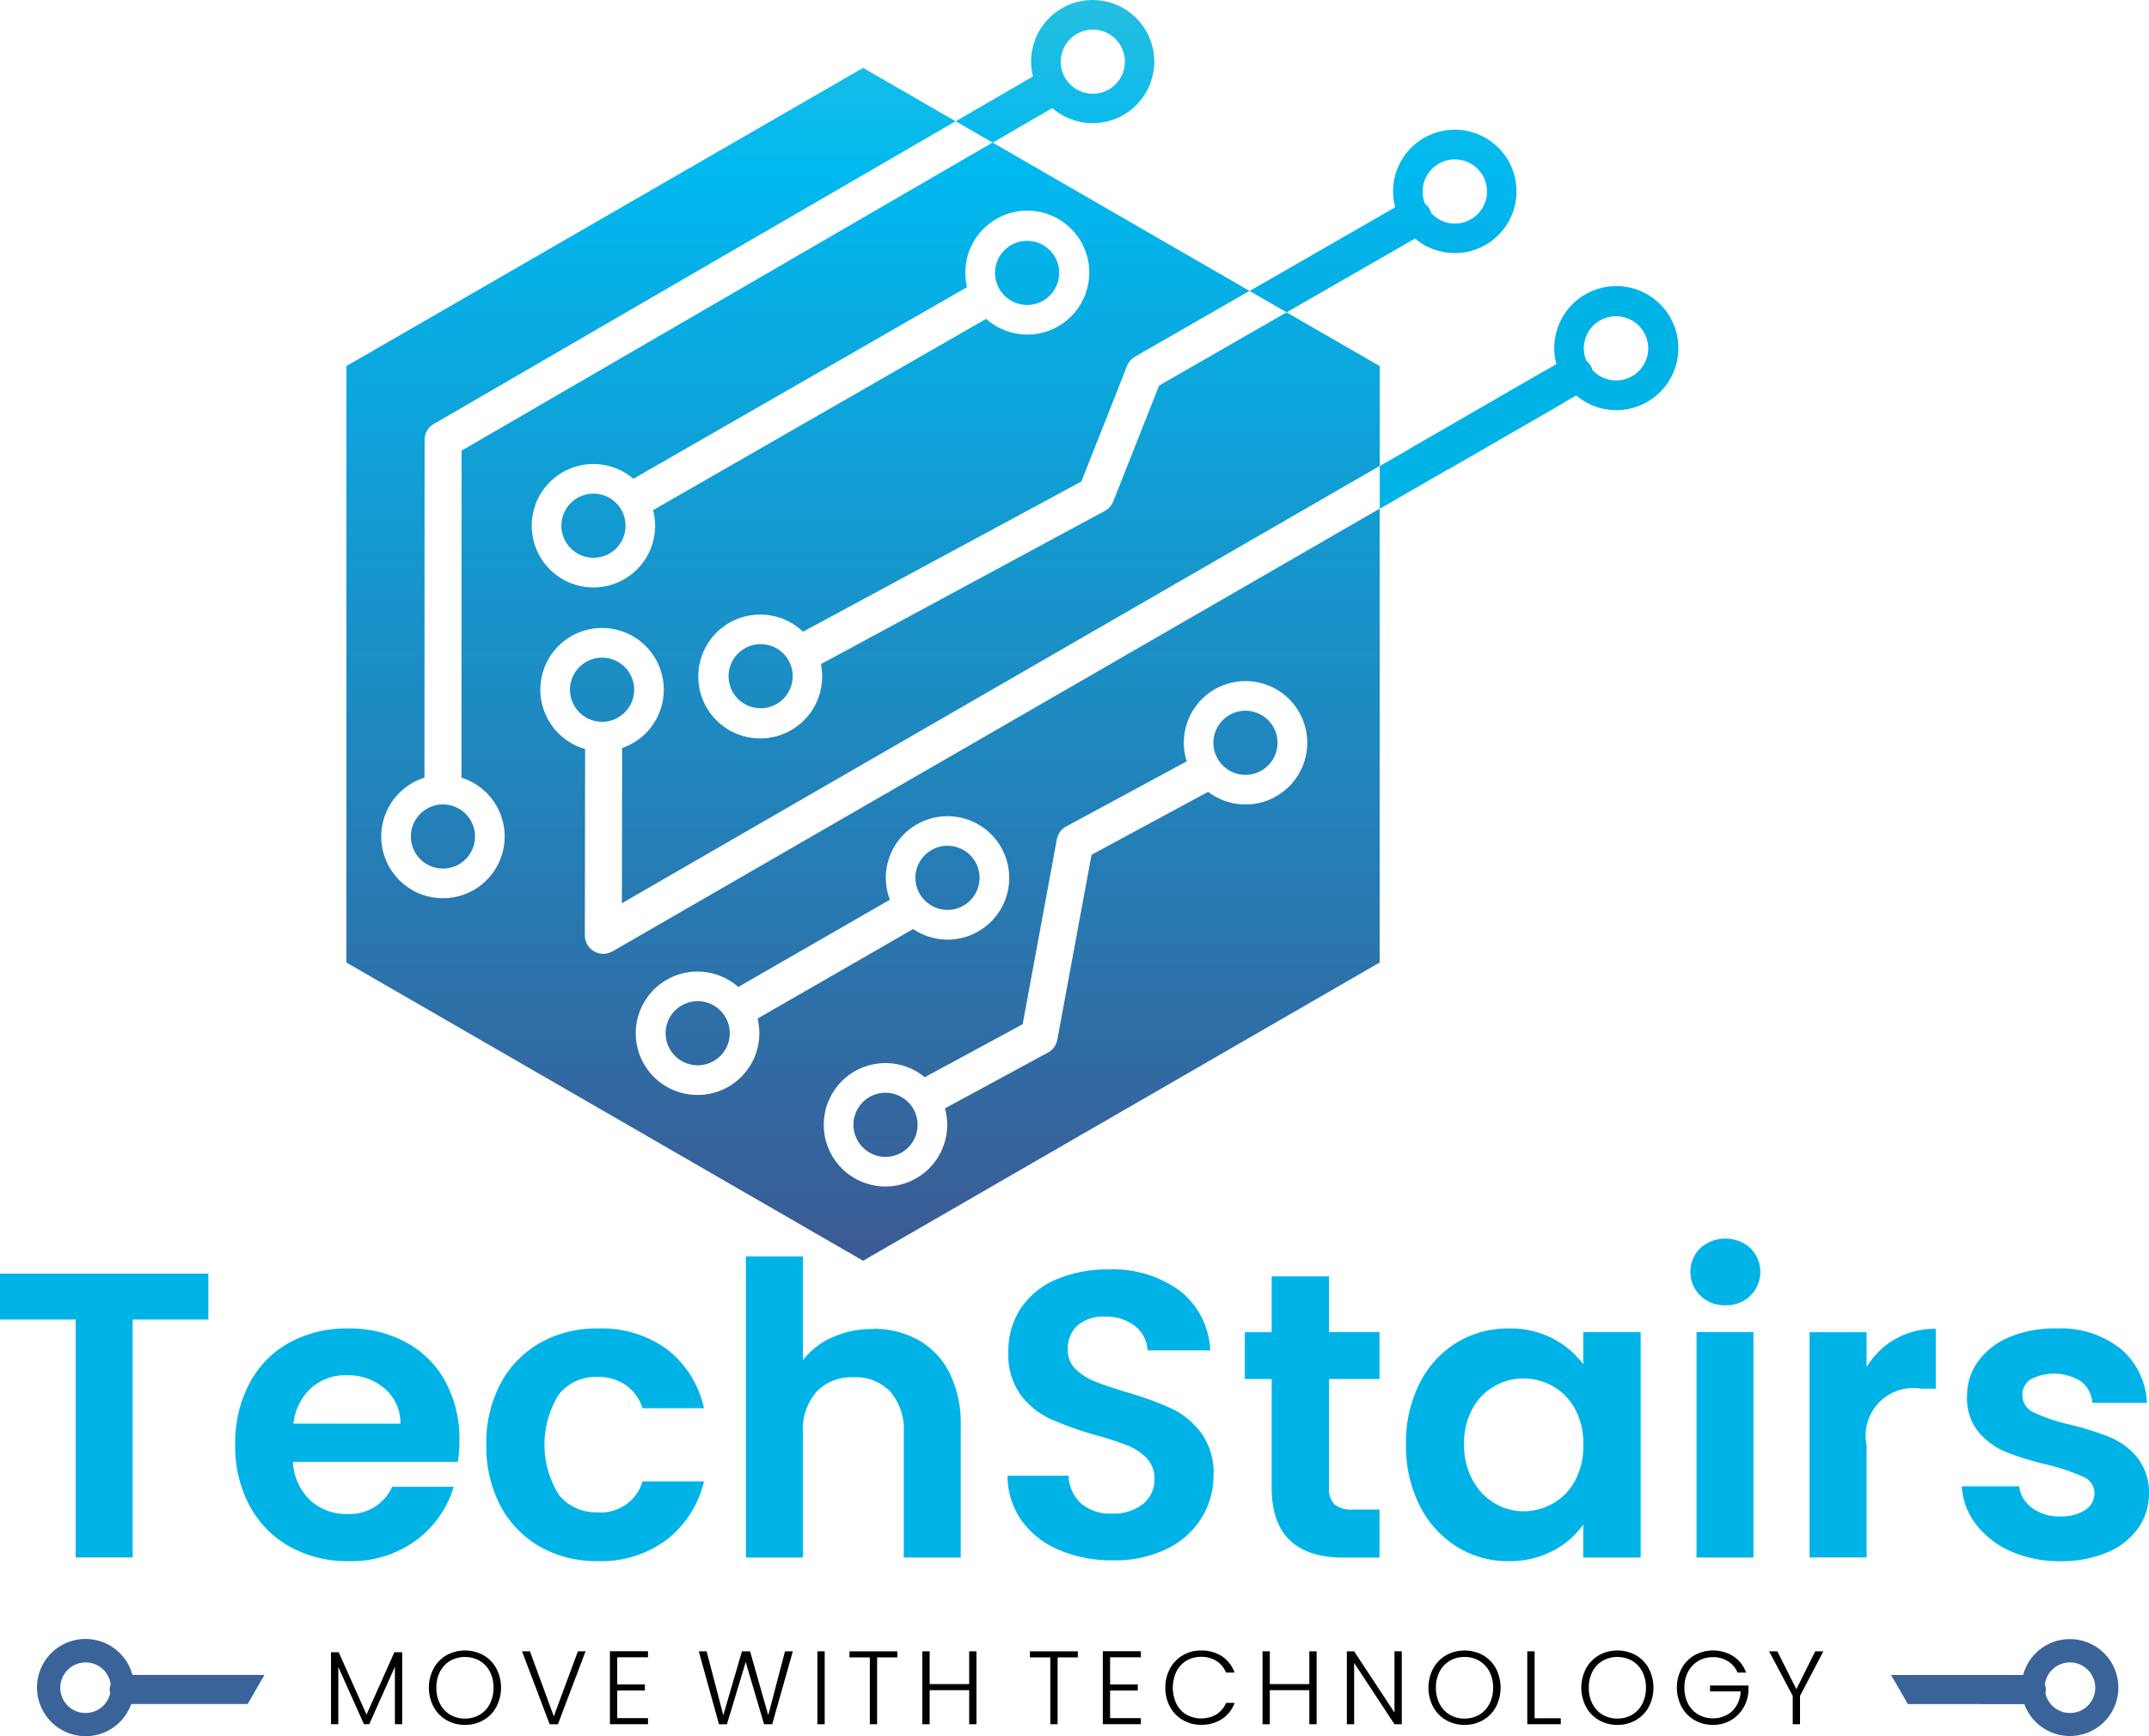 <svg xmlns="http://www.w3.org/2000/svg" xmlns:xlink="http://www.w3.org/1999/xlink" width="121.892" height="98.5" viewBox="0 0 121.892 98.5">
  <defs>
    <linearGradient id="linear-gradient" x1="0.5" y1="16.147" x2="0.5" y2="-6.473" gradientUnits="objectBoundingBox">
      <stop offset="0" stop-color="#3d5891"/>
      <stop offset="0.761" stop-color="#00b9ef"/>
      <stop offset="1" stop-color="#4bc4d3"/>
    </linearGradient>
    <linearGradient id="linear-gradient-2" x1="0.5" y1="4.291" x2="0.5" y2="-18.33" xlink:href="#linear-gradient"/>
    <linearGradient id="linear-gradient-3" x1="0.5" y1="12.204" x2="0.5" y2="-10.414" xlink:href="#linear-gradient"/>
    <linearGradient id="linear-gradient-4" x1="0.5" y1="2.862" x2="0.5" y2="-19.759" xlink:href="#linear-gradient"/>
    <linearGradient id="linear-gradient-5" x1="0.5" y1="6.714" x2="0.5" y2="-15.906" xlink:href="#linear-gradient"/>
    <linearGradient id="linear-gradient-6" x1="0.5" y1="9.858" x2="0.5" y2="-12.763" xlink:href="#linear-gradient"/>
    <linearGradient id="linear-gradient-7" x1="0.5" y1="9.647" x2="0.5" y2="-12.974" xlink:href="#linear-gradient"/>
    <linearGradient id="linear-gradient-8" x1="0.5" y1="8.819" x2="0.5" y2="-13.8" xlink:href="#linear-gradient"/>
    <linearGradient id="linear-gradient-9" x1="0.5" y1="7.353" x2="0.5" y2="-15.25" xlink:href="#linear-gradient"/>
    <linearGradient id="linear-gradient-10" x1="0.5" y1="1.013" x2="0.5" y2="-0.203" xlink:href="#linear-gradient"/>
    <linearGradient id="linear-gradient-11" x1="0.5" y1="8.948" x2="0.5" y2="-1.222" xlink:href="#linear-gradient"/>
    <linearGradient id="linear-gradient-12" x1="0.5" y1="6.281" x2="0.5" y2="-1.666" xlink:href="#linear-gradient"/>
  </defs>
  <g id="Layer_x0020_1" transform="translate(0 0)">
    <g id="_2564583567360" transform="translate(0 0)">
      <path id="Path_1" data-name="Path 1" d="M214.808,55.2a1.819,1.819,0,1,0-1.818-1.82A1.822,1.822,0,0,0,214.808,55.2Z" transform="translate(-156.551 -37.898)" fill-rule="evenodd" fill="url(#linear-gradient)"/>
      <path id="Path_2" data-name="Path 2" d="M144.3,214.35a1.819,1.819,0,1,0,1.818,1.82A1.822,1.822,0,0,0,144.3,214.35Z" transform="translate(-104.725 -157.551)" fill-rule="evenodd" fill="url(#linear-gradient-2)"/>
      <path id="Path_3" data-name="Path 3" d="M121.988,109.328a1.819,1.819,0,1,0-1.818-1.818A1.821,1.821,0,0,0,121.988,109.328Z" transform="translate(-88.327 -77.684)" fill-rule="evenodd" fill="url(#linear-gradient-3)"/>
      <path id="Path_4" data-name="Path 4" d="M184.5,233.96a1.819,1.819,0,1,0,1.82,1.82A1.824,1.824,0,0,0,184.5,233.96Z" transform="translate(-134.273 -171.965)" fill-rule="evenodd" fill="url(#linear-gradient-4)"/>
      <path id="Path_5" data-name="Path 5" d="M197.77,184.718a1.819,1.819,0,1,0-1.82-1.818A1.821,1.821,0,0,0,197.77,184.718Z" transform="translate(-144.027 -133.097)" fill-rule="evenodd" fill="url(#linear-gradient-5)"/>
      <path id="Path_6" data-name="Path 6" d="M155.95,139.728a1.819,1.819,0,1,0,1.818-1.818A1.821,1.821,0,0,0,155.95,139.728Z" transform="translate(-114.626 -101.366)" fill-rule="evenodd" fill="url(#linear-gradient-6)"/>
      <path id="Path_7" data-name="Path 7" d="M125.651,142.63a1.82,1.82,0,1,0-1.82,1.818A1.822,1.822,0,0,0,125.651,142.63Z" transform="translate(-89.68 -103.498)" fill-rule="evenodd" fill="url(#linear-gradient-7)"/>
      <path id="Path_8" data-name="Path 8" d="M261.548,152.17a1.819,1.819,0,1,0,1.82,1.818A1.819,1.819,0,0,0,261.548,152.17Z" transform="translate(-190.906 -111.848)" fill-rule="evenodd" fill="url(#linear-gradient-8)"/>
      <path id="Path_9" data-name="Path 9" d="M87.95,174.05a1.819,1.819,0,1,0,1.82-1.82A1.822,1.822,0,0,0,87.95,174.05Z" transform="translate(-64.645 -126.592)" fill-rule="evenodd" fill="url(#linear-gradient-9)"/>
      <path id="Path_10" data-name="Path 10" d="M125.143,56.318a3.478,3.478,0,0,1-2.115-.715l-6.614,3.572-1.94,10.488a1.04,1.04,0,0,1-.53.731L108.1,73.56a3.5,3.5,0,1,1-1.134-1.757,1.035,1.035,0,0,1,.119-.079l5.422-2.936,1.94-10.488a1.056,1.056,0,0,1,.533-.734l6.831-3.691a3.54,3.54,0,0,1-.162-1.055,3.5,3.5,0,1,1,3.5,3.5ZM94.077,72.8a3.5,3.5,0,1,1,2.3-6.126l8.6-4.95a3.434,3.434,0,0,1-.231-1.237,3.5,3.5,0,1,1,3.5,3.5,3.468,3.468,0,0,1-1.95-.6l-8.824,5.08a3.6,3.6,0,0,1,.1.835A3.5,3.5,0,0,1,94.077,72.8ZM88.162,37.006a3.492,3.492,0,0,1,2.266.837l18.93-10.875a3.392,3.392,0,0,1-.1-.808,3.514,3.514,0,1,1,1.177,2.61L91.543,39.624a3.443,3.443,0,0,1,.119.882,3.5,3.5,0,1,1-3.5-3.5Zm1.086,27.646a1.067,1.067,0,0,1-.525.14,1.049,1.049,0,0,1-1.049-1.052l.016-10.567a3.5,3.5,0,1,1,2.1-.056l-.013,8.805,42.985-24.808V31.449L127.475,28.4l-7.229,4.155-2.6,6.574a1.046,1.046,0,0,1-.48.538l-16.1,8.689a3.681,3.681,0,0,1,.069.689,3.513,3.513,0,1,1-1.086-2.525L115.837,38l2.592-6.561a1.069,1.069,0,0,1,.453-.525l6.492-3.731L110.8,18.767,80.684,36.245,80.677,54.8a3.5,3.5,0,1,1-2.1,0l.008-19.161a1.045,1.045,0,0,1,.522-.906L108.7,17.559l-5.244-3.029L74.15,31.449V65.287l29.307,16.919,29.3-16.919V39.539Z" transform="translate(-54.502 -10.68)" fill-rule="evenodd" fill="url(#linear-gradient-10)"/>
      <path id="Path_11" data-name="Path 11" d="M212.347,1.68A1.819,1.819,0,1,1,210.529,3.5a1.821,1.821,0,0,1,1.818-1.818Zm-2.3,4.449a3.493,3.493,0,1,0-1.2-2.631,3.507,3.507,0,0,0,.106.84L204.57,6.882l2.1,1.211,3.384-1.964Z" transform="translate(-150.363 0)" fill-rule="evenodd" fill="url(#linear-gradient-11)"/>
      <path id="Path_12" data-name="Path 12" d="M306.035,79.621a1.047,1.047,0,0,0-1.434-.384l-9.261,5.342V87l10.31-5.949A1.052,1.052,0,0,0,306.035,79.621Z" transform="translate(-217.08 -58.136)" fill="#00b3e7" fill-rule="evenodd"/>
      <path id="Path_13" data-name="Path 13" d="M279.121,29.47a1.819,1.819,0,1,1-1.338,3.045,1.149,1.149,0,0,0-.1-.238,1.024,1.024,0,0,0-.246-.284,1.821,1.821,0,0,1,1.68-2.523Zm-2.258,4.489a3.5,3.5,0,1,0-1.243-2.668,3.443,3.443,0,0,0,.122.893l-8.262,4.751,2.1,1.211Z" transform="translate(-196.603 -20.426)" fill-rule="evenodd" fill="url(#linear-gradient-12)"/>
      <path id="Path_14" data-name="Path 14" d="M313.655,63.06a1.819,1.819,0,1,1-1.336,3.042,1.06,1.06,0,0,0-.1-.236,1.021,1.021,0,0,0-.244-.286,1.814,1.814,0,0,1,1.677-2.52ZM311.4,67.549a3.519,3.519,0,1,0-1.124-1.775l-8.246,4.762,2.1,1.214Z" transform="translate(-221.997 -45.115)" fill="#00b3e7" fill-rule="evenodd"/>
      <g id="Group_2" data-name="Group 2" transform="translate(0 70.268)">
        <path id="Path_15" data-name="Path 15" d="M11.818,272.67v2.607H7.525v13.5H4.293v-13.5H0V272.67Z" transform="translate(0 -270.685)" fill="#00b3e7"/>
        <path id="_1" d="M63.066,290.753A7.42,7.42,0,0,1,62.974,292H53.628a3.194,3.194,0,0,0,.967,2.17,3,3,0,0,0,2.1.784,2.641,2.641,0,0,0,2.562-1.548h3.485a5.808,5.808,0,0,1-2.123,3.034,6.2,6.2,0,0,1-3.855,1.19,6.68,6.68,0,0,1-3.312-.819,5.768,5.768,0,0,1-2.284-2.321,7.107,7.107,0,0,1-.819-3.461,7.206,7.206,0,0,1,.808-3.484,5.636,5.636,0,0,1,2.26-2.311,6.785,6.785,0,0,1,3.347-.806,6.709,6.709,0,0,1,3.267.784,5.521,5.521,0,0,1,2.239,2.226,6.753,6.753,0,0,1,.795,3.312Zm-3.347-.922a2.564,2.564,0,0,0-.9-2,3.192,3.192,0,0,0-2.146-.75,2.931,2.931,0,0,0-2.019.729,3.206,3.206,0,0,0-1,2.019Z" transform="translate(-37.008 -279.329)" fill="#00b3e7"/>
        <path id="_2" d="M104.09,291.031a7.172,7.172,0,0,1,.808-3.474,5.761,5.761,0,0,1,2.239-2.308,6.48,6.48,0,0,1,3.278-.819,6.3,6.3,0,0,1,3.935,1.187,5.775,5.775,0,0,1,2.088,3.336h-3.485a2.546,2.546,0,0,0-.935-1.3,2.711,2.711,0,0,0-1.627-.474,2.668,2.668,0,0,0-2.191,1,5.391,5.391,0,0,0,0,5.679,2.668,2.668,0,0,0,2.191,1,2.452,2.452,0,0,0,2.562-1.754h3.485a5.9,5.9,0,0,1-2.1,3.3,6.19,6.19,0,0,1-3.924,1.224,6.479,6.479,0,0,1-3.278-.819A5.778,5.778,0,0,1,104.9,294.5a7.187,7.187,0,0,1-.808-3.474Z" transform="translate(-76.508 -279.329)" fill="#00b3e7"/>
        <path id="_3" d="M166.862,273.117a5.189,5.189,0,0,1,2.586.636,4.4,4.4,0,0,1,1.765,1.868,6.415,6.415,0,0,1,.633,2.968v7.5h-3.23v-7.064a3.323,3.323,0,0,0-.76-2.342,2.7,2.7,0,0,0-2.077-.819,2.762,2.762,0,0,0-2.112.819,3.279,3.279,0,0,0-.774,2.342v7.064H159.66V269.01h3.233V274.9a4.221,4.221,0,0,1,1.661-1.3,5.505,5.505,0,0,1,2.308-.474Z" transform="translate(-117.353 -267.995)" fill="#00b3e7"/>
        <path id="_4" d="M221.648,288.3a7.648,7.648,0,0,1-3.034-.578,4.984,4.984,0,0,1-2.136-1.661,4.393,4.393,0,0,1-.808-2.562h3.463a2.236,2.236,0,0,0,.7,1.569,2.5,2.5,0,0,0,1.744.578,2.675,2.675,0,0,0,1.778-.543,1.766,1.766,0,0,0,.647-1.418,1.649,1.649,0,0,0-.44-1.179,3.066,3.066,0,0,0-1.1-.726,17.692,17.692,0,0,0-1.81-.588,19.482,19.482,0,0,1-2.552-.912,4.491,4.491,0,0,1-1.685-1.362,3.887,3.887,0,0,1-.7-2.435,4.356,4.356,0,0,1,.715-2.493,4.544,4.544,0,0,1,2.006-1.627,7.327,7.327,0,0,1,2.955-.564,6.411,6.411,0,0,1,4.052,1.211,4.5,4.5,0,0,1,1.72,3.381h-3.553a1.851,1.851,0,0,0-.7-1.373,2.65,2.65,0,0,0-1.744-.543,2.238,2.238,0,0,0-1.51.485,1.746,1.746,0,0,0-.567,1.407,1.456,1.456,0,0,0,.427,1.073,3.286,3.286,0,0,0,1.063.694q.636.262,1.789.612a18.833,18.833,0,0,1,2.562.922,4.578,4.578,0,0,1,1.709,1.386,3.843,3.843,0,0,1,.715,2.422,4.549,4.549,0,0,1-.67,2.4,4.7,4.7,0,0,1-1.961,1.765A6.688,6.688,0,0,1,221.648,288.3Z" transform="translate(-158.521 -270.046)" fill="#00b3e7"/>
        <path id="_5" d="M271.228,279.1v6.185a1.228,1.228,0,0,0,.313.935,1.538,1.538,0,0,0,1.049.289h1.5v2.724H272.06q-4.086,0-4.086-3.972V279.1H266.45v-2.655h1.524V273.28h3.254v3.161h2.864V279.1h-2.864Z" transform="translate(-195.845 -271.134)" fill="#00b3e7"/>
        <path id="_6" d="M300.95,290.983a7.41,7.41,0,0,1,.771-3.437,5.687,5.687,0,0,1,2.1-2.311,5.6,5.6,0,0,1,2.968-.806,5.214,5.214,0,0,1,2.5.575,5.1,5.1,0,0,1,1.717,1.455v-1.823h3.257v12.788h-3.257v-1.871a4.784,4.784,0,0,1-1.717,1.489,5.267,5.267,0,0,1-2.528.588,5.415,5.415,0,0,1-2.944-.832,5.811,5.811,0,0,1-2.1-2.342A7.535,7.535,0,0,1,300.95,290.983Zm10.061.048a4.148,4.148,0,0,0-.461-2.019,3.255,3.255,0,0,0-1.245-1.293,3.339,3.339,0,0,0-1.685-.45,3.251,3.251,0,0,0-2.9,1.72,4.012,4.012,0,0,0-.474,2,4.152,4.152,0,0,0,.474,2.022,3.419,3.419,0,0,0,1.245,1.325,3.15,3.15,0,0,0,1.651.464,3.34,3.34,0,0,0,1.685-.45,3.255,3.255,0,0,0,1.245-1.293A4.148,4.148,0,0,0,311.011,291.031Z" transform="translate(-221.204 -279.329)" fill="#00b3e7"/>
        <path id="_7" d="M363.815,268.964a1.962,1.962,0,0,1-1.418-.543,1.891,1.891,0,0,1,0-2.7,2.133,2.133,0,0,1,2.838,0,1.9,1.9,0,0,1,0,2.7A1.964,1.964,0,0,1,363.815,268.964Zm1.593,1.524v12.788h-3.23V270.488Z" transform="translate(-265.951 -265.18)" fill="#00b3e7"/>
        <path id="_8" d="M390.583,286.68a4.448,4.448,0,0,1,3.924-2.17V287.9h-.856a2.7,2.7,0,0,0-3.068,3.209v6.37H387.35V284.7h3.233Z" transform="translate(-284.709 -279.388)" fill="#00b3e7"/>
        <path id="_9" d="M425.516,297.631a6.76,6.76,0,0,1-2.817-.564,5,5,0,0,1-1.971-1.537,3.9,3.9,0,0,1-.8-2.146h3.254a1.781,1.781,0,0,0,.729,1.224,2.52,2.52,0,0,0,1.579.485,2.456,2.456,0,0,0,1.444-.371,1.11,1.11,0,0,0,.519-.946,1,1,0,0,0-.636-.933,11.786,11.786,0,0,0-2.019-.681,17,17,0,0,1-2.342-.715,4.083,4.083,0,0,1-1.569-1.132,3.03,3.03,0,0,1-.66-2.054,3.312,3.312,0,0,1,.612-1.94,4.116,4.116,0,0,1,1.754-1.386,6.574,6.574,0,0,1,2.69-.506,5.477,5.477,0,0,1,3.646,1.142,4.219,4.219,0,0,1,1.5,3.082h-3.092a1.677,1.677,0,0,0-.633-1.214,2.877,2.877,0,0,0-2.862-.127,1.03,1.03,0,0,0-.474.9,1.054,1.054,0,0,0,.647.98,9.891,9.891,0,0,0,2.009.681,16.947,16.947,0,0,1,2.284.715,4.033,4.033,0,0,1,1.558,1.142,3.138,3.138,0,0,1,.681,2.043,3.379,3.379,0,0,1-.612,1.985,4.022,4.022,0,0,1-1.754,1.375A6.637,6.637,0,0,1,425.516,297.631Z" transform="translate(-308.656 -279.329)" fill="#00b3e7"/>
        <path id="Path_16" data-name="Path 16" d="M74.888,353.75v4.083h-.413v-3.259l-1.455,3.259h-.3l-1.455-3.249v3.249H70.85V353.75h.437l1.579,3.538,1.579-3.538Z" transform="translate(-52.076 -330.281)"/>
        <path id="_1_0" d="M93.846,357.6a2.073,2.073,0,0,1-1.041-.268,1.928,1.928,0,0,1-.734-.753,2.335,2.335,0,0,1,0-2.181,1.928,1.928,0,0,1,.734-.753,2.17,2.17,0,0,1,2.088,0,1.91,1.91,0,0,1,.734.753,2.355,2.355,0,0,1,0,2.181,1.91,1.91,0,0,1-.734.753A2.072,2.072,0,0,1,93.846,357.6Zm0-.36a1.637,1.637,0,0,0,.829-.212,1.54,1.54,0,0,0,.58-.612,1.963,1.963,0,0,0,.212-.927,1.941,1.941,0,0,0-.212-.922,1.533,1.533,0,0,0-.58-.609,1.723,1.723,0,0,0-1.656,0,1.515,1.515,0,0,0-.58.609,1.91,1.91,0,0,0-.212.922,1.932,1.932,0,0,0,.212.927,1.522,1.522,0,0,0,.58.612A1.627,1.627,0,0,0,93.846,357.241Z" transform="translate(-67.475 -330.009)"/>
        <path id="_2_1" d="M115.336,353.55l-1.566,4.136H113.3l-1.566-4.136h.448l1.354,3.686,1.367-3.686Z" transform="translate(-82.124 -330.133)"/>
        <path id="_3_2" d="M130.973,353.874v1.542h1.569v.344h-1.569v1.566h1.746v.344h-2.16V353.53h2.16v.344Z" transform="translate(-95.964 -330.119)"/>
        <path id="_4_3" d="M154.907,353.55l-1.171,4.136h-.461l-1.041-3.527-1.065,3.527-.45.005-1.147-4.142h.445l.946,3.628,1.057-3.628h.461l1.031,3.628.951-3.628Z" transform="translate(-109.937 -330.133)"/>
        <path id="_5_4" d="M175.383,353.55v4.136h-.413V353.55Z" transform="translate(-128.606 -330.133)"/>
        <path id="_6_5" d="M184.553,353.55v.344h-1.147v3.792h-.413v-3.792H181.84v-.344Z" transform="translate(-133.656 -330.133)"/>
        <path id="_7_6" d="M200.5,353.55v4.136h-.413v-1.934h-2.242v1.934h-.416V353.55h.416v1.858h2.242V353.55Z" transform="translate(-145.115 -330.133)"/>
        <path id="_8_7" d="M223.176,353.55v.344h-1.147v3.792h-.413v-3.792H220.46v-.344Z" transform="translate(-162.042 -330.133)"/>
        <path id="_9_8" d="M236.473,353.874v1.542h1.569v.344h-1.569v1.566h1.746v.344h-2.16V353.53h2.16v.344Z" transform="translate(-173.508 -330.119)"/>
        <path id="_10" d="M249.45,355.489a2.209,2.209,0,0,1,.265-1.089,1.933,1.933,0,0,1,.729-.753,1.991,1.991,0,0,1,1.028-.268,2.114,2.114,0,0,1,1.187.326,1.876,1.876,0,0,1,.718.927h-.485a1.438,1.438,0,0,0-.541-.657,1.57,1.57,0,0,0-.88-.236,1.6,1.6,0,0,0-.819.212,1.481,1.481,0,0,0-.57.612,2.148,2.148,0,0,0,0,1.85,1.49,1.49,0,0,0,.57.609,1.732,1.732,0,0,0,1.7-.021,1.431,1.431,0,0,0,.541-.649h.485a1.85,1.85,0,0,1-.721.917,2.111,2.111,0,0,1-1.184.326,1.992,1.992,0,0,1-1.028-.27,1.919,1.919,0,0,1-.729-.747A2.2,2.2,0,0,1,249.45,355.489Z" transform="translate(-183.35 -330.009)"/>
        <path id="_11" d="M273.318,353.55v4.136h-.413v-1.934h-2.242v1.934h-.413V353.55h.413v1.858h2.242V353.55Z" transform="translate(-198.639 -330.133)"/>
        <path id="_12" d="M291.4,357.686h-.413l-2.289-3.479v3.479h-.413V353.55h.413l2.289,3.474V353.55h.413Z" transform="translate(-211.891 -330.133)"/>
        <path id="_13" d="M307.8,357.6a2.073,2.073,0,0,1-1.041-.268,1.934,1.934,0,0,1-.737-.753,2.355,2.355,0,0,1,0-2.181,1.934,1.934,0,0,1,.737-.753,2.17,2.17,0,0,1,2.088,0,1.91,1.91,0,0,1,.734.753,2.376,2.376,0,0,1,0,2.181,1.91,1.91,0,0,1-.734.753A2.079,2.079,0,0,1,307.8,357.6Zm0-.36a1.627,1.627,0,0,0,.827-.212,1.5,1.5,0,0,0,.58-.612,1.932,1.932,0,0,0,.215-.927,1.911,1.911,0,0,0-.215-.922,1.5,1.5,0,0,0-.58-.609,1.627,1.627,0,0,0-.827-.212,1.644,1.644,0,0,0-.829.212,1.509,1.509,0,0,0-.578.609,1.911,1.911,0,0,0-.215.922,1.932,1.932,0,0,0,.215.927,1.516,1.516,0,0,0,.578.612A1.644,1.644,0,0,0,307.8,357.241Z" transform="translate(-224.732 -330.009)"/>
        <path id="_14" d="M327.336,357.347h1.484v.339h-1.9V353.55h.416Z" transform="translate(-240.292 -330.133)"/>
        <path id="_15" d="M340.526,357.6a2.073,2.073,0,0,1-1.041-.268,1.928,1.928,0,0,1-.734-.753,2.335,2.335,0,0,1,0-2.181,1.928,1.928,0,0,1,.734-.753,2.17,2.17,0,0,1,2.088,0,1.91,1.91,0,0,1,.734.753,2.355,2.355,0,0,1,0,2.181,1.91,1.91,0,0,1-.734.753A2.072,2.072,0,0,1,340.526,357.6Zm0-.36a1.637,1.637,0,0,0,.829-.212,1.54,1.54,0,0,0,.58-.612,1.963,1.963,0,0,0,.212-.927,1.941,1.941,0,0,0-.212-.922,1.533,1.533,0,0,0-.58-.609,1.723,1.723,0,0,0-1.656,0,1.533,1.533,0,0,0-.58.609,1.941,1.941,0,0,0-.212.922,1.963,1.963,0,0,0,.212.927,1.54,1.54,0,0,0,.58.612A1.627,1.627,0,0,0,340.526,357.241Z" transform="translate(-248.789 -330.009)"/>
        <path id="_16" d="M362.382,354.633a1.379,1.379,0,0,0-.541-.641,1.539,1.539,0,0,0-.853-.236,1.612,1.612,0,0,0-.829.215,1.525,1.525,0,0,0-.58.607,1.89,1.89,0,0,0-.212.911,1.919,1.919,0,0,0,.212.917,1.516,1.516,0,0,0,.58.609,1.7,1.7,0,0,0,1.606.026,1.431,1.431,0,0,0,.556-.533,1.721,1.721,0,0,0,.238-.806h-1.738v-.337H363v.3a2.114,2.114,0,0,1-.3.986,1.947,1.947,0,0,1-.713.694,1.983,1.983,0,0,1-1,.254,2.059,2.059,0,0,1-1.041-.268,1.935,1.935,0,0,1-.737-.753,2.335,2.335,0,0,1,0-2.181,1.934,1.934,0,0,1,.737-.753,2.176,2.176,0,0,1,2.2.064,1.86,1.86,0,0,1,.721.922Z" transform="translate(-263.827 -330.009)"/>
        <path id="_17" d="M381.766,353.55l-1.325,2.528v1.608h-.413v-1.608l-1.338-2.528h.466l1.078,2.149,1.07-2.149Z" transform="translate(-278.344 -330.133)"/>
        <g id="Group_1" data-name="Group 1" transform="translate(2.106 22.728)">
          <path id="Path_17" data-name="Path 17" d="M415.642,352.464a1.432,1.432,0,1,1-2.109,1.547.819.819,0,0,0,.029-.2.8.8,0,0,0-.056-.289,1.432,1.432,0,0,1,2.136-1.06Zm-3.3,2.173a2.749,2.749,0,1,0,.2-2.311,2.866,2.866,0,0,0-.27.657l-7.491,0,.954,1.651Z" transform="translate(-299.626 -350.952)" fill="#3a639a" fill-rule="evenodd"/>
          <path id="Path_18" data-name="Path 18" d="M9.983,352.464a1.432,1.432,0,1,0,2.109,1.547.818.818,0,0,1-.029-.2.8.8,0,0,1,.056-.289,1.432,1.432,0,0,0-2.136-1.06Zm3.3,2.173a2.749,2.749,0,0,1-4.968.443,2.753,2.753,0,1,1,5.037-2.1l7.491,0-.954,1.651H13.285Z" transform="translate(-7.947 -350.952)" fill="#3a639a" fill-rule="evenodd"/>
        </g>
      </g>
    </g>
  </g>
</svg>
